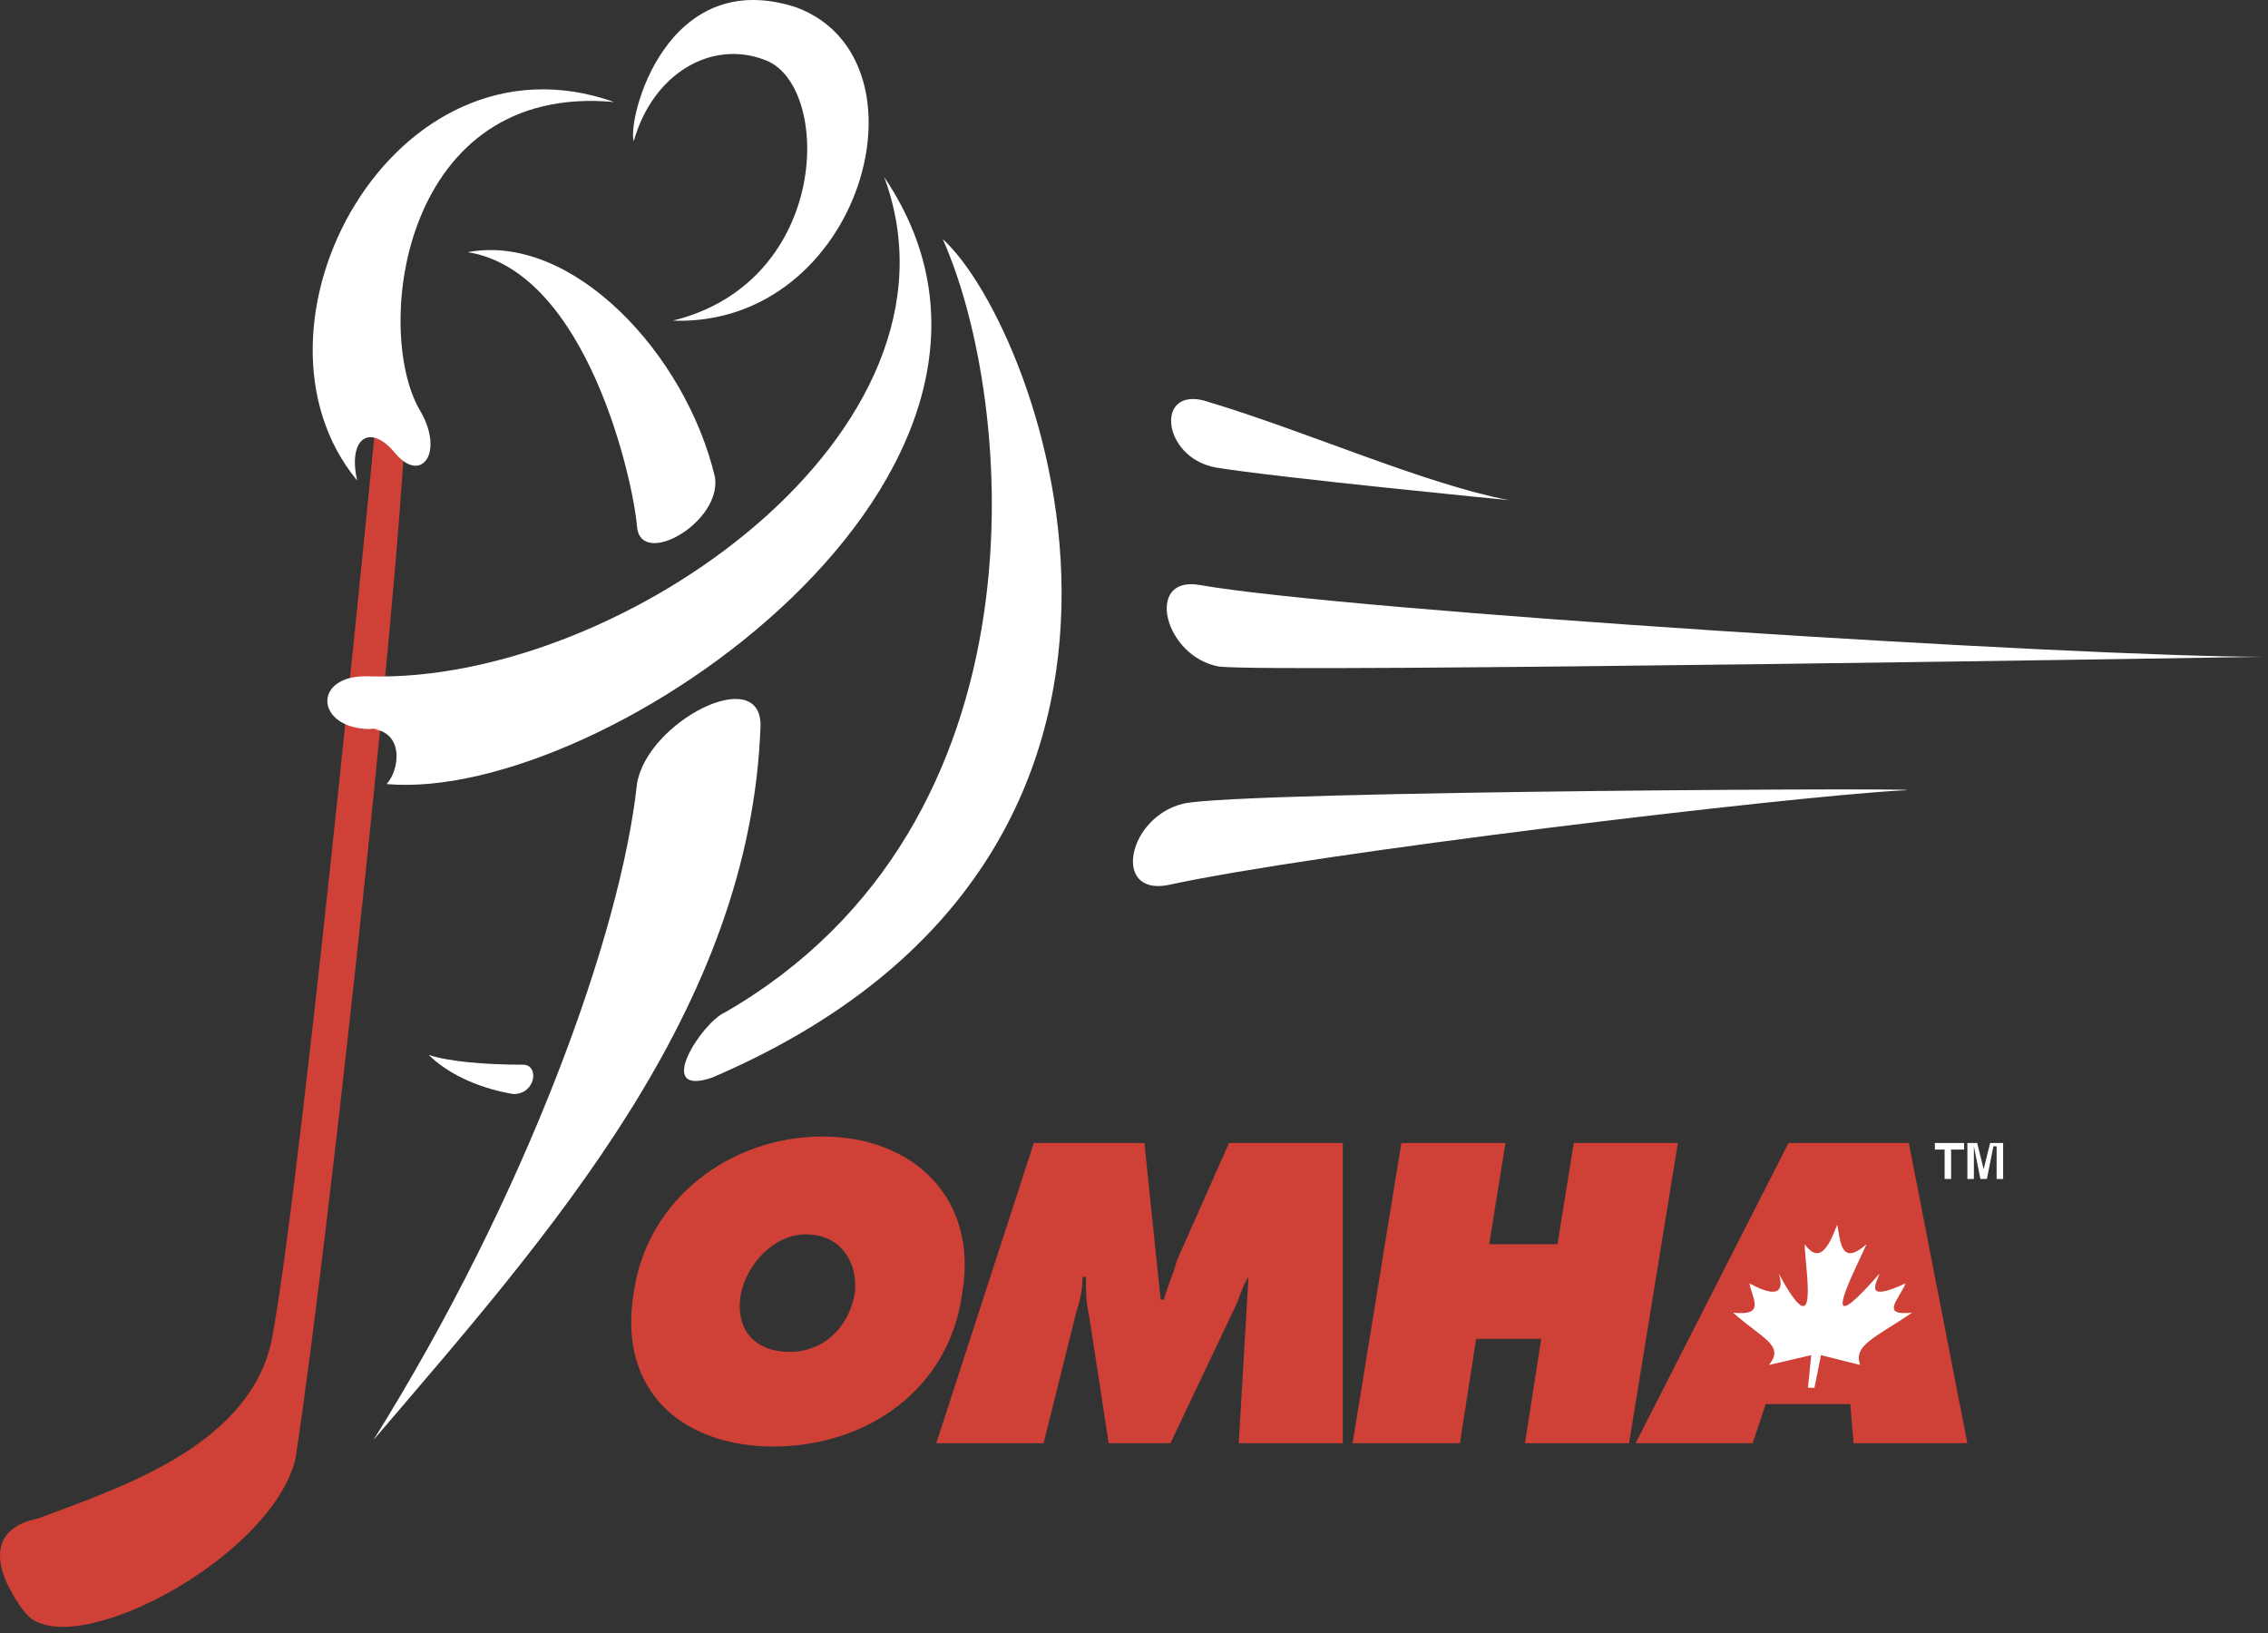 <svg width="150" height="108" viewBox="0 0 150 108" fill="none" xmlns="http://www.w3.org/2000/svg">
  <rect x="0" y="0" width="150" height="108" fill="#333333" stroke="none"/>
  <g clip-path="url(#clip0_5028_8868)">
    <path fill-rule="evenodd" clip-rule="evenodd"
      d="M1.68 106.675C1.68 106.675 -2.622 101.495 2.541 100.415C8.351 98.256 16.74 95.45 18.03 88.329C20.182 76.243 25.129 25.092 25.129 25.092L26.85 25.74C27.066 32.647 21.903 80.991 19.536 96.531C17.815 103.22 4.476 110.126 1.679 106.675H1.68Z"
      fill="#CF4037" />
    <path fill-rule="evenodd" clip-rule="evenodd"
      d="M40.621 6.748C25.991 1.567 15.234 21.64 23.624 31.782C22.981 28.977 24.486 27.899 26.207 30.056C27.928 31.999 29.433 29.84 27.712 27.035C24.699 21.641 26.636 5.453 40.621 6.748ZM41.911 9.338C41.483 7.827 44.063 -2.317 52.669 0.487C61.92 3.942 56.971 21.639 44.495 21.207C55.037 18.617 55.037 5.452 50.519 3.941C47.076 2.647 43.205 4.805 41.912 9.338H41.911Z"
      fill="white" />
    <path fill-rule="evenodd" clip-rule="evenodd"
      d="M24.27 48.186C26.852 48.186 26.421 50.992 25.562 51.854C39.976 53.149 71.6 31.134 58.478 11.711C64.717 28.545 41.052 45.163 24.486 44.733C20.399 44.517 20.828 48.616 25.131 48.187H24.271V48.186H24.27ZM34.595 70.415C32.014 70.415 29.648 70.2 28.357 69.768C29.432 70.846 31.369 71.925 33.951 72.357C35.457 72.357 35.674 70.415 34.596 70.415H34.595Z"
      fill="white" />
    <path fill-rule="evenodd" clip-rule="evenodd"
      d="M62.349 15.812C67.081 26.387 69.664 54.443 47.935 66.963C46.43 67.612 43.202 72.574 47.074 71.278C81.928 56.387 68.802 21.64 62.349 15.812Z"
      fill="white" />
    <path fill-rule="evenodd" clip-rule="evenodd"
      d="M24.699 95.235C36.316 81.636 49.656 66.745 50.301 47.97C50.301 43.869 42.771 47.754 42.127 51.854C41.052 61.782 34.812 79.047 24.7 95.235H24.699ZM30.939 16.676C37.823 15.381 45.352 23.367 47.29 31.568C47.72 34.589 42.343 37.611 42.128 34.806C41.91 31.999 38.9 17.97 30.939 16.676ZM79.99 26.604C86.445 28.544 94.189 31.999 99.782 33.077C99.782 33.077 84.294 31.567 80.42 30.919C76.765 30.271 76.332 25.308 79.99 26.604ZM77.193 58.544C87.09 56.387 118.07 52.718 125.599 52.286C131.84 52.071 81.928 52.286 78.27 53.15C74.613 54.014 73.535 59.193 77.193 58.544ZM79.345 38.69C89.241 40.416 137.218 43.438 149.696 43.438C149.696 43.438 84.294 44.517 80.634 44.085C76.979 43.438 75.689 38.042 79.345 38.69Z"
      fill="white" />
    <path fill-rule="evenodd" clip-rule="evenodd"
      d="M63.639 85.523C62.779 91.997 57.187 95.667 51.161 95.667C45.135 95.667 40.835 91.997 41.91 85.523C42.771 79.263 48.365 75.164 54.391 75.164C60.416 75.164 64.715 79.263 63.64 85.523H63.639ZM49.01 85.523C48.579 87.897 49.87 89.406 52.237 89.406C54.389 89.406 56.109 87.897 56.54 85.523C56.755 83.581 55.679 81.637 53.312 81.637C51.161 81.636 49.441 83.581 49.01 85.523ZM68.372 75.594H75.687L76.764 85.955H76.978C77.193 85.091 77.624 84.229 77.838 83.365L81.281 75.594H88.812V95.45H81.928L82.573 84.445C82.142 85.092 81.928 85.954 81.712 86.386L77.41 95.449H73.323L72.032 87.032C71.818 86.168 71.818 85.305 71.818 84.443H71.602C71.602 85.305 71.387 86.168 71.173 86.814L69.022 95.448H61.922L68.373 75.594L68.372 75.594ZM92.683 75.594H99.567L98.493 82.286H103.009L104.086 75.594H110.971L107.743 95.45H100.859L101.933 88.544H97.629L96.556 95.45H89.456L92.683 75.594ZM115.918 95.45H108.175L118.286 75.594H126.246L130.117 95.45H122.588L122.374 92.861H116.778L115.918 95.45Z"
      fill="#CF4037" />
    <path fill-rule="evenodd" clip-rule="evenodd"
      d="M120.005 91.782L120.436 89.625L123.018 90.272C122.588 88.978 123.88 88.545 126.462 86.817C124.31 87.034 125.599 85.956 126.029 84.876C123.232 86.17 124.093 84.876 124.309 84.228C119.792 89.408 122.802 83.796 123.448 82.287C121.729 83.796 121.729 82.07 121.51 80.992C121.082 82.071 120.434 83.798 119.36 82.287C119.36 83.796 120.436 89.408 117.641 84.228C117.855 84.876 118.069 86.17 115.703 84.876C115.917 85.957 116.779 87.034 114.627 86.817C116.563 88.544 118.068 88.976 116.993 90.272L119.79 89.625L119.575 91.782H120.003H120.005Z"
      fill="white" />
    <path fill-rule="evenodd" clip-rule="evenodd"
      d="M129.043 77.97H128.612V76.026H127.967V75.594H129.902V76.026H129.042V77.97H129.043ZM132.483 77.97H132.052V75.811H131.84L131.409 77.97H130.978L130.548 75.811V77.97H130.117V75.594H130.764L131.194 77.323L131.623 75.594H132.483V77.97Z"
      fill="white" />
  </g>
  <defs>
    <clipPath id="clip0_5028_8868">
      <rect width="149.696" height="107.594" fill="white" />
    </clipPath>
  </defs>
</svg>
